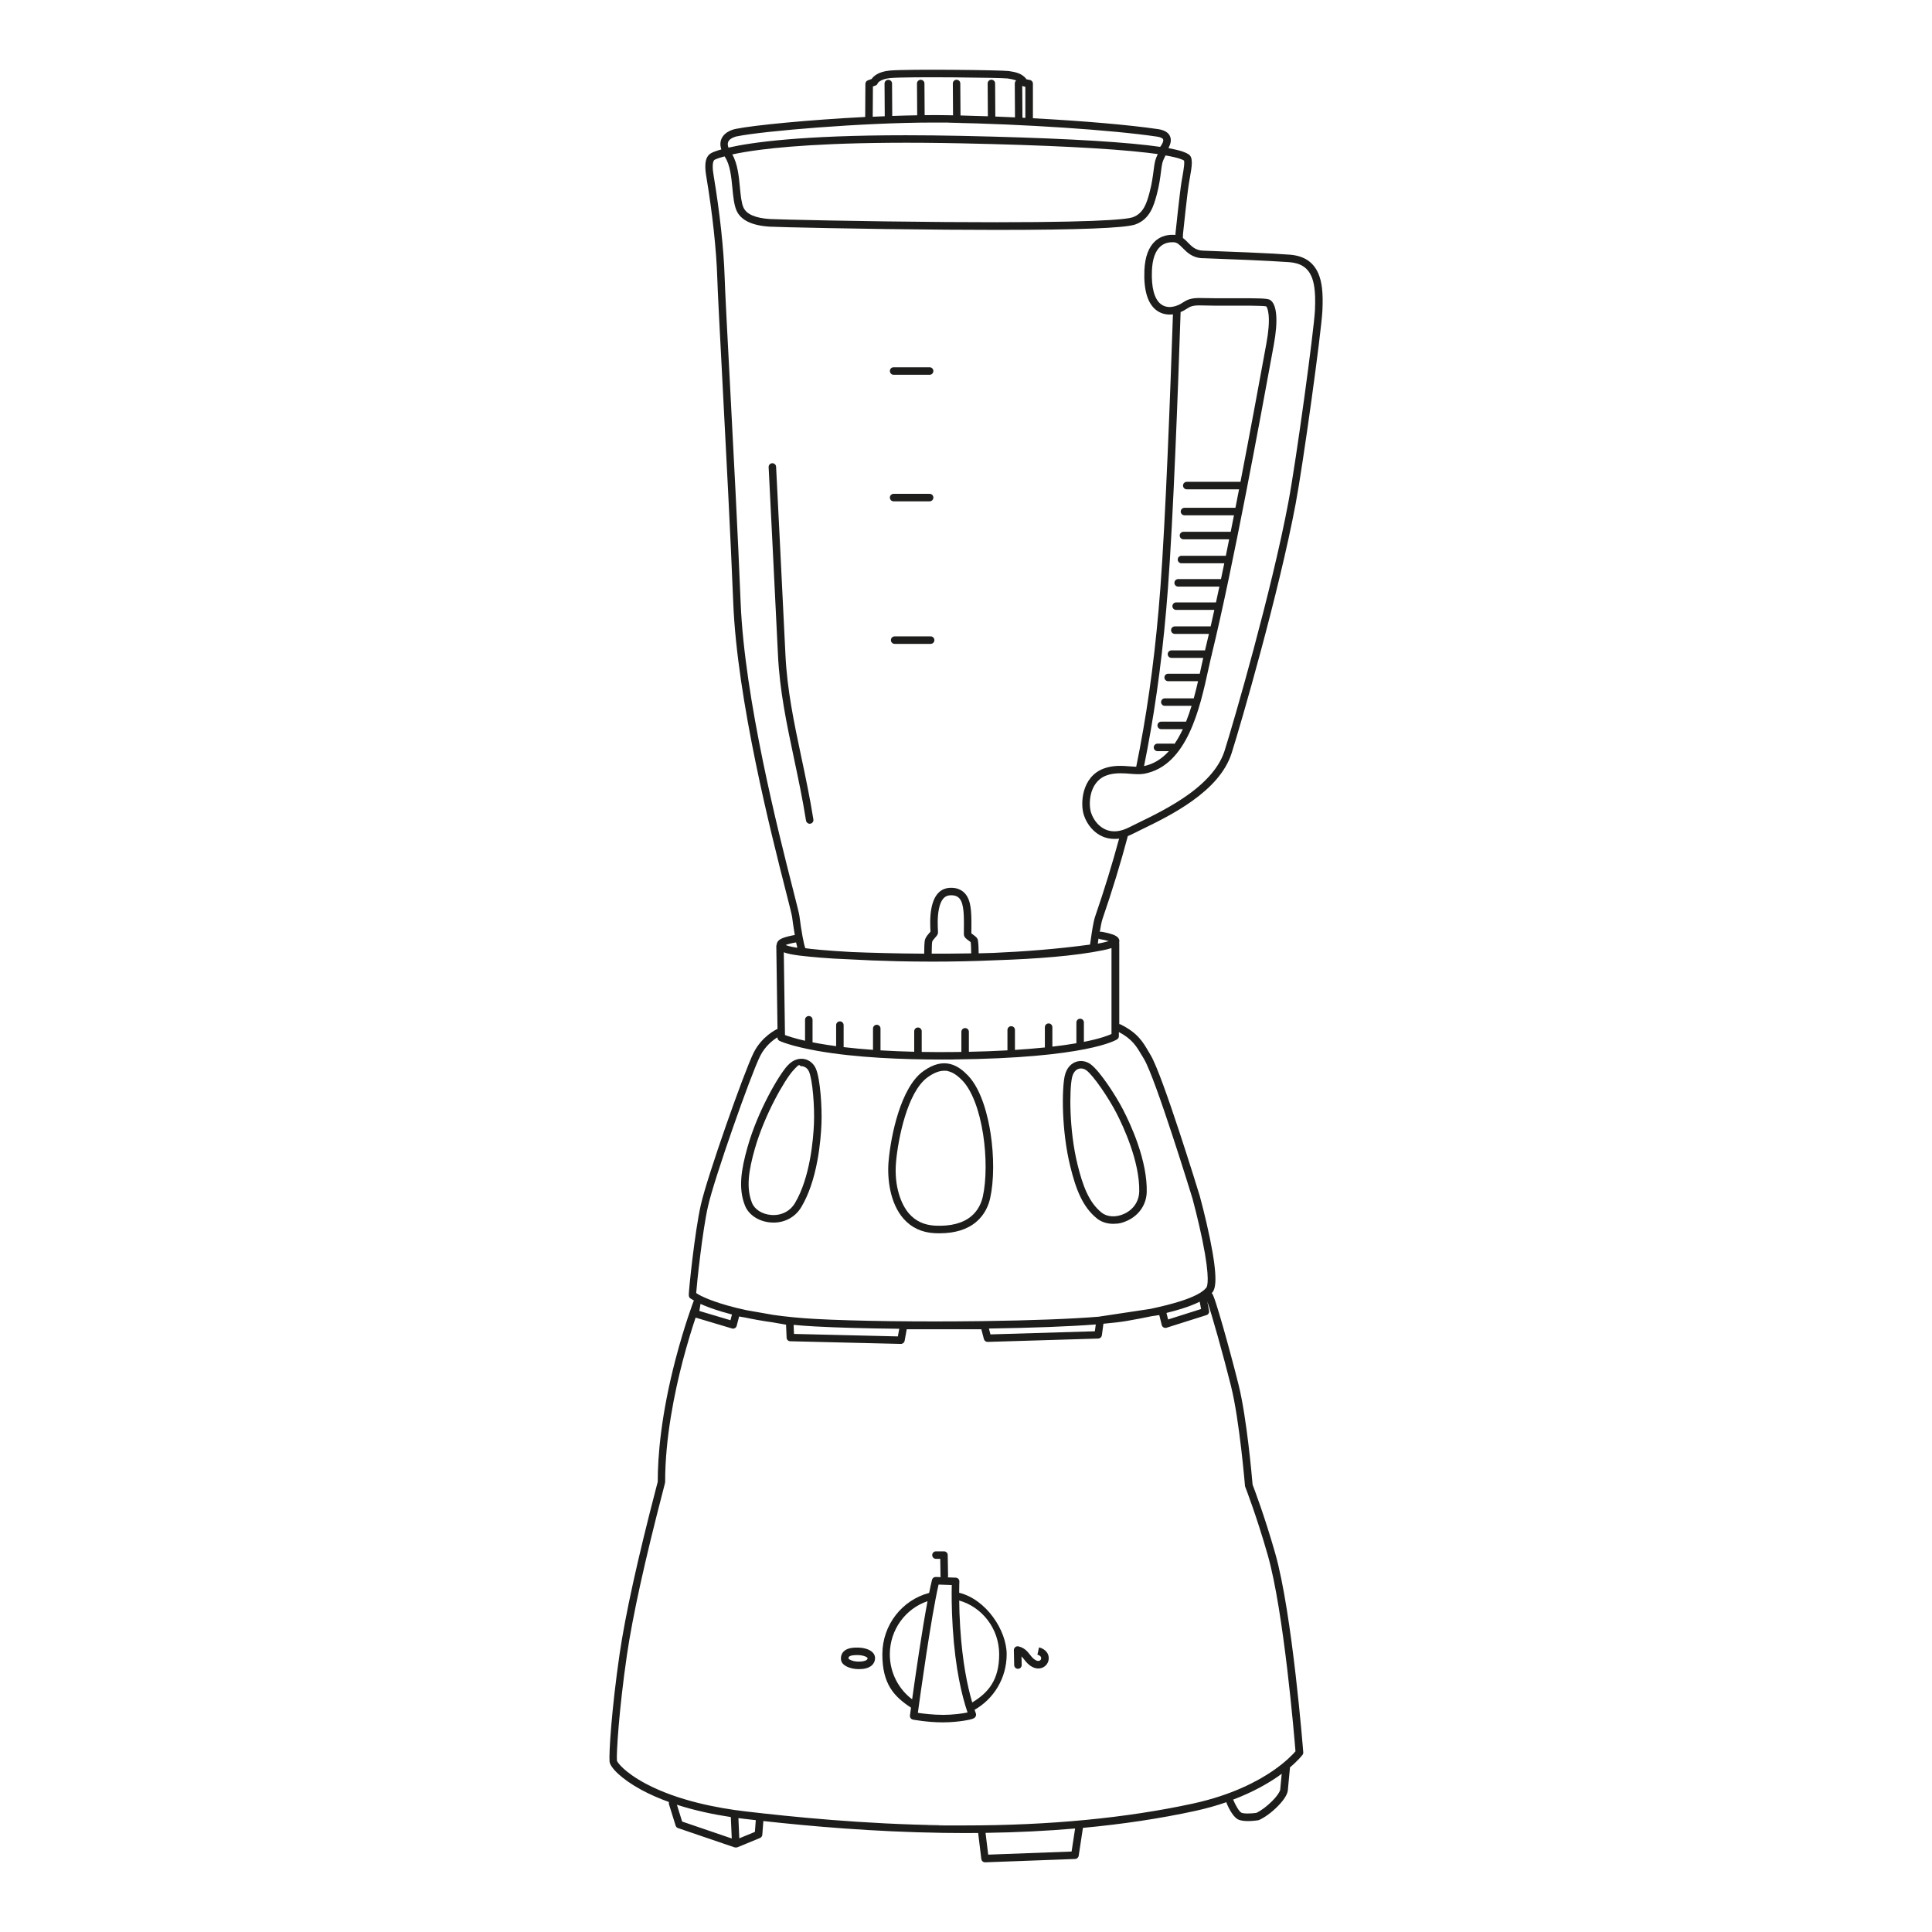 <?xml version="1.0" encoding="UTF-8"?>
<svg xmlns="http://www.w3.org/2000/svg" version="1.1" viewBox="0 0 5669.3 5669.3">
  <defs>
    <style>
      .cls-1 {
        fill: #1d1d1b;
      }
    </style>
  </defs>
  <!-- Generator: Adobe Illustrator 28.7.3, SVG Export Plug-In . SVG Version: 1.2.0 Build 164)  -->
  <g>
    <g id="Ebene_2">
      <g>
        <path class="cls-1" d="M3308.6,2453.8c4.7-1.8,9.6-4,14.7-6.6,8.1-4.2,17.6-8.8,28.6-14.1,40.7-19.8,96.5-46.9,147-83.1,27.9-20,51.4-40.8,69.7-61.9,21.7-25,37-51.2,45.5-78,27.3-86,139.1-471.9,188-732.4,21.9-116.7,75.4-503.2,78.4-566.4,2.5-51.7-1.2-84.5-12.4-109.8-7.1-16-17.4-28.7-30.6-37.6-14.1-9.5-31.9-15-53.1-16.6-67.1-4.9-184.1-9.2-234-11-9.8-.4-16.9-.6-20.5-.8-21.6-.9-32.5-12-44-23.7-4.7-4.8-9.4-9.6-14.8-13.6.2-6.3.3-10.2.3-11.5.8-7.8,12.6-120.6,17.6-150.3.7-4.5,1.6-9.2,2.4-13.7,6.4-36.4,11.1-62.6-5.2-70.8-.3-.2-.6-.4-1-.6-5.4-3.1-16.1-9.2-55.5-16.3,0-.7-.1-1.4-.3-2,4.8-8.9,8.5-20.5,4.6-31.4-4.3-12.1-16.2-19.7-35.4-22.6-85.1-12.6-221.6-24.2-367.6-32v-101.6c0-5.4-3.9-9.9-9.1-10.8-3.2-.6-7.1-1.3-9.8-1.9-12.1-18-36-21.8-49.3-23.8-.8-.1-1.5-.2-2.2-.4-18.2-2.9-300.2-6.3-350.1-1.4-33.8,3.3-47.5,16.8-52.7,24.6l-11.1,4c-4.3,1.6-7.3,5.7-7.3,10.3l-.6,97.2c-164.6,8.4-325.8,24.2-378,34.7-4.5.7-33.5,6.3-43.6,29.2-4.1,9.4-4.3,19.9-.6,31.4-17.9,5-25.9,8.8-28.1,10-25.6,11.8-18.8,52-15.6,71.4,17.7,106.3,29.3,213.5,31.8,294.1,1.3,41.4,7.3,156.3,15,301.8,10.8,205.6,24.3,461.5,31.9,652.2,11.4,286.3,111.7,679.8,154.5,847.8,10.1,39.7,17.4,68.3,18.3,75.1.9,7.1,3.8,29.8,7.8,52.8-3.9.7-10.7,1.9-18,3.7-22.3,5.4-28.7,10.9-31.8,15.1-1.9,2.6-3,5.6-3.1,8.6-.8,1.6-1.3,3.4-1.3,5.3l3.5,242.8c-5,2.3-46.2,22.3-70.1,70.1-27.8,55.7-136,362.8-154.7,445.6-18.7,82.7-35.5,251.8-35.5,263.1s2.9,10.8,15.2,18.3c-.6.8-1.1,1.6-1.4,2.6-.3.7-26.7,70.3-52.7,169.8-43.3,165.7-52.3,286.7-52.2,359.4-.6,2.3-2.2,8.5-4.2,16-54.7,209.8-91,374.6-107.8,489.8-23.4,160.5-31.7,292.6-29.4,315.4,1.7,16.9,34.2,50.7,92.9,82.6,25.9,14,53.4,25.9,81.5,36-.7,2.1-.8,4.4,0,6.7l19.5,62.6c1,3.3,3.6,6,6.9,7.1l166.2,56.7c0,0,.1,0,.2,0,.2,0,.3,0,.5.1.2,0,.3,0,.5.1.2,0,.3,0,.5,0,.2,0,.4,0,.6,0,.1,0,.3,0,.4,0,.3,0,.6,0,.9,0,0,0,0,0,0,0s0,0,0,0,0,0,0,0c0,0,0,0,0,0,.2,0,.3,0,.5,0,0,0,.2,0,.3,0,.2,0,.4,0,.6,0,.2,0,.4,0,.6,0,.2,0,.3,0,.5,0,.2,0,.4,0,.6-.1.1,0,.3,0,.4-.1.2,0,.4-.1.6-.2,0,0,.1,0,.2,0l66.5-27.4c3.8-1.6,6.5-5.2,6.8-9.3l3.1-40.4c134.8,14.8,320.8,31.7,528.3,34.7,21.2.3,42.1.5,63,.5s26.1,0,39-.2l9.3,76.4c.7,5.5,5.4,9.7,10.9,9.7s.3,0,.4,0l263.9-9.8c5.3-.2,9.7-4.1,10.5-9.3l12.5-82c116.7-10.8,226.6-27.4,328.9-49.6,33.9-7.4,64.6-16.2,92.2-25.8,0,1.2.3,2.4.8,3.6,2.5,6.1,15.9,37.2,32.1,46.4,7.5,4.3,19.4,5.5,30.7,5.5s25.4-1.7,29.2-2.3c1-.1,1.9-.4,2.8-.8,16.3-7.2,36.6-21.9,54.1-39.5,24.7-24.8,30.4-40.8,30.7-50.1l5.8-62.2c0-.8,0-1.6,0-2.4,24.9-21.2,36.3-36.1,37-37,1.6-2.1,2.4-4.8,2.2-7.5-.3-4.1-31.9-407.8-82.5-584.7-31.1-108.8-61.6-188.9-66.2-200.8-1.7-20-16.8-195.8-41.2-293.4-12.7-50.8-30.1-115.8-45.5-169.7-7.9-27.7-14.9-50.9-20.1-67.1-2.9-8.9-5.2-15.8-7.1-20.6-1.8-4.8-3.5-8.6-5.9-11.1.8-1,1.6-1.9,2.4-2.9,8.3-10.8,16.6-38.8-7.7-157.2-13-63.2-29.3-122.9-29.5-123.5,0-.1,0-.2,0-.3-4.4-14.5-109-355.1-144.4-414.2-2.1-3.5-4.1-6.8-6-10.2-17.3-29.6-32.3-55.2-81.9-80-1.4-.7-2.9-1.1-4.3-1.1v-236.6c0-.9-.1-1.7-.3-2.6.4-1.5.6-3,.6-4.7-.3-12.7-15.3-18.4-29.9-22.3-11.2-3-22.3-4.7-22.7-4.8-1.7-.3-3.4-.1-4.9.4,2.3-14.8,5.2-30,8.4-39.3,27.7-80.4,52.2-160.4,73.8-241.3ZM3528.9,757.6c3.6.2,10.8.4,20.6.8,49.8,1.8,166.5,6.1,233.2,10.9,33.2,2.4,54,15.5,65.3,41.1,6.4,14.6,13.5,39.1,10.6,99.9-2.7,57.4-54.4,437.6-78,563.4-48.7,259.5-160.1,644.1-187.3,729.8-14.2,44.6-50.2,87.9-107,128.6-49.1,35.1-103.8,61.8-143.8,81.2-11.1,5.4-20.8,10.1-29.1,14.4-25,12.8-47.8,15.2-67.8,7.1-19.7-8-36.1-26.6-43.8-49.6-4.4-13.1-5.9-36.3.4-58.6,5-17.5,16.6-40.5,43.8-50.8,13.7-5.2,27.8-6.7,41.6-6.7s19.1.7,28.1,1.4c15,1.2,29.2,2.2,41.8,0,126.6-23.5,163.7-193.7,188.3-306.3,3.1-14,6-27.3,8.8-39.2.9-1.6,1.5-3.5,1.5-5.5s0-.3,0-.5c61.7-252,146.3-713.7,174.1-865.6,3.3-18.1,5.9-32,7.5-40.8,13.4-72,9.4-120.4-11-132.6-7.3-4.4-27.4-5.2-119.4-4.9-31.5,0-61.3.2-79.3-.5-34.2-1.4-45.3,5.7-57,13.1-6.2,3.9-12,7.6-22.8,10.8-9.2,2.7-26.9,5.5-41.9-6.2-19.1-14.9-28.1-48.8-26.1-98.1,1.4-33.4,9.6-57.2,24.6-70.7,10.4-9.4,23.9-13.6,40-12.6,9.3.6,15.4,6.4,25.5,16.6,12.7,12.9,28.5,29.1,58.8,30.3ZM3464.1,915.9c8.1-3.3,13.7-6.9,18.5-9.9,9.8-6.3,17-10.8,44.3-9.7,18.5.7,48.5.7,80.3.6,38.9-.1,97.1-.3,108.4,2.1,1.3,1.4,5.3,7.2,7,24.2,2.2,20.8-.1,50.3-6.6,85.2-1.6,8.8-4.2,22.8-7.5,40.9-13,71.2-38.6,210.7-68.4,364.6-.4,0-.8,0-1.2,0h-156.4c-6.1,0-11,4.9-11,11s4.9,11,11,11h153.4c-3.5,17.9-7,36.1-10.6,54.2h-149.5c-6.1,0-11,4.9-11,11s4.9,11,11,11h145.2c-3.2,16.1-6.4,32.3-9.6,48.4h-138.6c-6.1,0-11,4.9-11,11s4.9,11,11,11h134.1c-3.3,16.2-6.6,32.3-9.8,48.4h-130.1c-6.1,0-11,4.9-11,11s4.9,11,11,11h125.6c-3.2,15.6-6.5,31.1-9.7,46.4h-125.7c-6.1,0-11,4.9-11,11s4.9,11,11,11h121c-3.3,15.7-6.7,31.2-10,46.4h-116.9c-6.1,0-11,4.9-11,11s4.9,11,11,11h112.1c-3.6,16.6-7.3,32.7-10.8,48.4h-105.2c-6.1,0-11,4.9-11,11s4.9,11,11,11h100.1c-3.9,16.8-7.7,33-11.5,48.4h-98.4c-6.1,0-11,4.9-11,11s4.9,11,11,11h93.2c-2.1,9.1-4.2,18.9-6.4,29-1.2,5.7-2.5,11.5-3.8,17.4h-92.7c-6.1,0-11,4.9-11,11s4.9,11,11,11h87.7c-3.8,16.4-7.9,33.3-12.6,50.3h-84.9c-6.1,0-11,4.9-11,11s4.9,11,11,11h78.5c-4.8,15.7-10.2,31.3-16.2,46.4h-72.9c-6.1,0-11,4.9-11,11s4.9,11,11,11h63.4c-7.5,16.1-15.6,30.4-24.2,43-1-.3-2.1-.5-3.2-.5h-46.9c-6.1,0-11,4.9-11,11s4.9,11,11,11h33.3c-21.2,23.5-45.3,38-72.8,43.9,3.2-15.8,6.3-31.6,9.3-47.5,28.1-148.1,48-303.1,60.8-473.8,15.5-206.8,29.3-572.6,37.2-810.8ZM3008.8,254.7v91.2c-2.8-.1-5.7-.3-8.5-.4l-.6-93.5c2.1,1.1,5,1.9,9.1,2.7ZM2561,253.9l7.8-2.8c3.4-1.2,5.7-3.1,6.6-6.5,2.3-4.5,12.7-13.1,37-15.5,48.9-4.8,329.4-1.2,344.5,1.2.7.1,1.5.2,2.4.4,6.4,1,15.2,2.4,22.7,5.6-2.6,2-4.2,5.2-4.2,8.7l.6,99.5c-19.2-.9-38.4-1.7-57.7-2.5l-.6-97.2c0-6.1-5-10.9-11-10.9h0c-6.1,0-11,5-10.9,11.1l.6,96.2c-27-1-53.8-1.8-80.3-2.4l-.6-93.9c0-6.1-5-10.9-11-10.9h0c-6.1,0-11,5-10.9,11.1l.6,93.3c-5-.1-10-.2-15-.3-21.7-.4-44.6-.5-68.3-.2l-.6-92.9c0-6.1-5-10.9-11-10.9h0c-6.1,0-11,5-10.9,11.1l.6,93.1c-23.8.4-48.4,1-73.2,1.9l-.6-95.1c0-6.1-5-10.9-11.1-10.9-6.1,0-11,5-10.9,11.1l.6,95.8c-11.7.5-23.5,1-35.3,1.5l.6-88.3ZM2136.9,416.1c4.6-10.6,21.1-15.4,27.1-16.4.2,0,.3,0,.5,0,73-14.8,364.5-40.1,574.5-40.1s28.4.1,41.9.4c223.6,4.1,481.9,21.3,614.3,40.9,10,1.5,16.5,4.5,17.9,8.2,1.9,5.1-3.4,15.2-8.7,21.9-10.5-1.5-22.5-3.1-36.1-4.7-112.4-13-296.2-22.3-546.4-27.6-59.2-1.2-113.8-1.8-164.1-1.8-306.1,0-453.4,21-520.2,36.3-2.1-5.9-2.9-12-.7-17ZM3397.4,452.2c-3.2,6.7-6.1,13.8-7.7,19.9-1.8,7-3,16.2-4.5,27.8-2.3,17.7-5.2,39.8-11.5,63.1l-.5,2c-7.3,27.2-16.4,61.1-49.2,72.5-18.9,6.6-114.9,17.2-545.8,14.1-249.2-1.8-496-7.5-518.3-8.8-43.5-2.7-69.9-14.3-78.5-34.4-5.9-13.8-8-35.5-10.2-58.5-3.1-32.6-6.6-69.3-22.4-96.7,20.1-4.4,47.4-9.3,83.7-13.9,95.3-12.2,274.9-25.3,589-18.7,249.4,5.3,432.6,14.5,544.3,27.5,11.8,1.4,22.3,2.7,31.6,4ZM2173.3,1767.2c-7.6-190.9-21.1-446.8-31.9-652.5-7.7-145.3-13.7-260.2-15-301.3-2.5-81.5-14.2-189.8-32.1-297-1.8-10.5-3.3-21.7-2.8-31.5.3-5.2,1.4-14.3,6-16.3.3-.2.5-.2.8-.4.7-.4,8.3-4.1,27.9-9.3.3.5.6.9.9,1.4,15.5,23.2,19,59.7,22.1,92,2.4,24.7,4.6,48.1,11.9,65.1,12.2,28.4,44.9,44.4,97.4,47.7,22.5,1.4,270,7.1,519.6,8.9,52.5.4,101.3.6,146.4.6,239.9,0,376.6-5.3,406.8-15.9,43.7-15.3,54.9-57.1,63.1-87.6l.5-2c6.7-24.8,9.7-47.7,12-66,1.4-10.5,2.5-19.5,4-25.1,1.6-6.1,5.4-14.5,9.2-21.9,40.1,6.9,50,12.5,53.9,14.8.2,0,.3.2.5.3.4,1.6,1,5.8,0,15.8-1,9.5-3,21.1-5,32.4-.8,4.6-1.7,9.3-2.4,13.9-5.2,31.2-17.3,147.1-17.8,152,0,.3,0,.6,0,.8,0,.3,0,1.4,0,3.3-1-.1-2.1-.2-3.2-.3-27.7-1.7-45.8,9-56.1,18.2-19.5,17.6-30.2,46.6-31.9,86.1-2.3,57.5,9.3,96.7,34.5,116.4,13.6,10.6,31.1,15,49.3,12.6-8,238.1-21.6,598.5-36.9,803.1-12.7,169.9-32.5,324-60.4,471.3-3.4,17.8-6.9,35.5-10.5,53.2-5.3-.2-11-.6-16.8-1.1-24.1-1.9-51.3-4-79.2,6.6-63.8,24.2-68.9,102.4-57.4,136.9,9.7,29,30.7,52.6,56.4,63,8.5,3.4,19.5,6.3,32.7,6.3s9.2-.3,14.2-1.1c-20.6,76.3-43.9,151.8-70,227.6-5.8,16.8-9.9,46-13,67.4-.8,5.7-1.7,11.9-2.4,16.2-96,13-192.9,20.5-283.2,24.4-14.5.5-29.1.8-43.6,1.2,0-6.4-.3-27.4-2.1-38-1.2-7.3-7.5-11.8-14.1-16.6-1.5-1.1-3.8-2.7-5.2-4,0-.7,0-1.5,0-2.4.2-14.3.6-48-1.1-63.5l-.2-1.9c-1.1-9.9-2.9-26.6-11.2-40.7-7.5-12.7-22.8-27.3-53.2-24.8-18.5,1.5-42.4,13-51.4,58.9-5.2,26.6-3.6,55.4-2.9,67.7,0,.6,0,1.2,0,1.8-.7.9-1.7,1.9-2.4,2.8-4.9,5.6-11,12.5-13.5,20-2.2,6.6-2.5,28.3-2.5,40.6s0,.8,0,1.2c-82.3-.5-157.1-2.6-212.5-4.8-74.5-4.1-123.2-9.1-136.3-11.3-4.5-10.9-11.8-50.3-17.3-94-1-7.8-6.8-30.8-18.8-77.8-42.6-167.4-142.5-559.3-153.8-843.2ZM2752.3,2730.7c-.6-11.5-2.1-38.3,2.6-62.2,5.2-26.4,15.5-39.9,31.6-41.2,29.6-2.4,37.5,15.8,40.7,45.9l.2,2c1.6,14.2,1.1,48,1,60.7,0,2.6,0,4.5,0,5.5,0,8.7,7.3,13.9,14.5,19,1.6,1.2,4.2,3,5.5,4.2,1.1,8.9,1.5,25.4,1.5,33-39.2.7-78.2.9-115.9.8,0-.4,0-.8,0-1.3,0-13.5.6-30.2,1.4-33.8,1.2-3.3,6.1-8.9,9.1-12.3,4.8-5.5,8-9.1,8-14.5s0-3.1-.2-5.8ZM2336,2765.4c1.3,6.3,2.6,11.5,3.8,15.7-2.1-.3-4.1-.6-6-.9-15.7-2.6-24.1-5.2-28.4-7.2,7-2.7,18.9-5.7,30.7-7.6ZM2055.6,3826.2c13.1,6,33.5,14.1,63.2,23,8.7,2.6,18.4,5.3,29.1,8.1l-4.4,16.8-91.3-27.2,3.4-20.6ZM1986.3,5295.9c54.5,17.6,110,28.9,158.2,36.1l2.8,62.9-145.6-49.7-15.4-49.4ZM2215.1,5375.6l-45.7,18.8-2.6-59.3c6.3.8,12.5,1.6,18.4,2.3,10.4,1.2,21.3,2.5,32.6,3.7l-2.6,34.4ZM3144.5,5433.2l-244.7,9.1-7.8-63.9c90.9-1.3,178.6-5.6,262.8-12.8l-10.3,67.7ZM3756.9,5249.3c0,.3,0,.6,0,.8,0,5.4-7.7,18.8-24.3,35.4-14.9,15-32.4,28-46,34.3-14.9,2.1-37.7,2.9-44.2-.8-7.1-4-17.7-23.7-22.7-35.7-.4-.9-.8-1.6-1.3-2.4,58.2-22.1,101.3-47,130.6-67.2,4.2-2.9,8.3-5.8,12.1-8.7l-4.2,44.3ZM3612.5,4068.4c24.9,99.6,40.6,289.5,40.8,291.4,0,1.1.3,2.1.7,3.1.3.8,32.9,84,66.1,200.3,47.1,164.9,77.8,531.5,81.4,575.9-6.9,8-27.9,30.8-66.1,57-43.9,30.2-120.1,71.3-233.8,96.1-196.9,42.8-422.2,64.4-670.7,64.4s-41.6-.2-62.7-.5c-236.1-3.4-444.4-24.8-580.5-40.7-81.5-9.5-198.4-31.3-292.3-81.1-32.9-17.5-53.5-33.5-64.9-43.8-14.7-13.2-19.5-21.7-20.2-23.8-1.8-20.2,5.8-148.6,29.3-309.8,16.7-114.4,52.8-278.5,107.3-487.5q4.9-18.7,4.9-20.4c-.3-129,27.8-264.1,51.4-354.7,14-53.4,28-98.1,38-127.9l106.8,31.9c2.9.9,5.9.5,8.5-1,2.6-1.5,4.5-3.9,5.2-6.8l7.2-27.4,17.2,3c23.7,5.1,51,10,81.7,14.3l38.8,6.8,1.6,38.1c.2,5.8,4.9,10.4,10.7,10.5l324.5,7.8c5.4.1,10.1-3.7,11.1-9l6.2-34h218.9l7.6,28.9c1.3,5,5.9,8.3,11,8.2l324.5-9.8c5.4-.2,9.8-4.2,10.6-9.5l4.6-34c28-2.5,50.9-5.2,67.8-8.1,26.9-4.7,51.3-9.3,73.5-14l22.6-3.4,7.3,29.4c.7,2.9,2.7,5.5,5.3,6.9,2.7,1.5,5.8,1.8,8.7.9l117.3-37.1c5.3-1.7,8.5-7.1,7.5-12.5l-5.2-27.5c12.9,36.9,46.5,156,69.8,249.2ZM2328.8,3887.7c19.6,1.9,40.4,3.4,62.3,4.6,65.4,3.6,152,5.9,247.7,6.9l-4.1,22.4-304.8-7.3-1.1-26.5ZM2901.8,3898.5c129-2,237.1-6.1,313.7-12l-2.7,20-306.4,9.2-4.5-17.2ZM3520.4,3819.6l4.1,21.6-96.8,30.7-4.8-19.2c16.6-4.1,31.5-8.2,44.9-12.4,21-6.6,38.4-13.4,52.6-20.6ZM3350.9,3097.3c2,3.4,4,6.8,6.1,10.4,33.8,56.4,139.5,400.2,142.2,409.2.9,3.4,16.6,61.2,29.1,122.1,23.8,116.2,14,136.4,11.8,139.2-10.9,14.2-37.5,28-79,41-23.4,7.3-51.8,14.5-85.8,21.7l-148.7,22.4c-.6,0-1.2.2-1.8.4-79.6,6.5-198,11.1-341.1,13-182.2,2.5-375.1,0-491.6-6.4-45.5-2.5-85.9-6.6-121.4-11.6l-80-14c-21.6-4.6-40-9.3-55.3-13.6-59-16.7-85.5-31.6-92.5-36.8,1.9-27,18.1-181.2,34.7-254.7,18.5-82,125.4-385.6,152.9-440.6,14.9-29.9,38.2-47.3,50.8-55.1v.8c0,4.2,2.5,7.9,6.2,9.7,1.3.6,31.8,15.1,110,29.1,116.1,20.7,255.9,25.6,363,25.6s23.7,0,34.9-.2c394.9-3.9,479.5-56.9,482.9-59.2,3.1-2,4.9-5.5,4.9-9.2v-12.1c39.4,20.9,51.8,42.1,67.3,68.6ZM3261.6,2782.1v252.1c-9.4,4.3-33.2,13.6-81,23.1v-57c0-6.1-4.9-11-11-11s-11,4.9-11,11v61c-22.4,3.9-46.1,7.2-70.5,10v-57.1c0-6.1-4.9-11-11-11s-11,4.9-11,11v59.5c-28.8,3-58.4,5.3-87.8,7.2v-58.6c0-6.1-4.9-11-11-11s-11,4.9-11,11v59.9c-39.2,2.2-77.6,3.5-113.2,4.2v-58.6c0-6.1-4.9-11-11-11s-11,4.9-11,11v59c-8.8.1-17.3.3-25.6.3-27.6.3-58.3.3-90.8-.3v-60.7c0-6.1-4.9-11-11-11s-11,4.9-11,11v60.2c-31.9-.8-65.3-2.1-98.9-4.1v-64.1c0-6.1-4.9-11-11-11s-11,4.9-11,11v62.6c-28.9-2-57.9-4.7-86.2-8v-64.6c0-6.1-4.9-11-11-11s-11,4.9-11,11v61.8c-17-2.3-33.6-4.8-49.8-7.7-6.8-1.2-13.3-2.4-19.4-3.6v-66.2c0-6.1-4.9-11-11-11s-11,4.9-11,11v61.6c-31.3-7.1-50.1-13.5-58.9-16.8l-3.5-242.8c21.5,8.2,59,11.5,111.5,16.1h1.4c15.6,1.5,45.2,3.2,84.6,4.8,37.1,2.1,82.8,4.1,135.7,5.3,31.2.7,65.6,1.2,102.7,1.2,57.2,0,120.5-1.1,187-4.1,118.2-3.9,232.7-12.6,314.2-29.4,9.4-1.9,17.7-4,24.6-6.3ZM3228,2755.9c8.9,1.4,18.4,3.6,25.4,5.7-4.6,1.5-11.2,3.2-20.7,5.2-3.7.8-7.5,1.5-11.3,2.2.5-3.2,1-6.7,1.5-10.6.2-1.4.4-2.9.6-4.3,1.3.9,2.8,1.5,4.5,1.8Z"/>
        <path class="cls-1" d="M2358.7,3107.4c-9.8-1.6-29.2-1.1-48.1,19.9-25.9,28.6-87.1,132.9-117.1,239-18.8,66.5-27.3,121.1-7.5,171.2,10.8,27.4,40.3,46.9,75.1,49.7,2.9.2,5.8.4,8.7.4,34.3,0,64.5-16.7,81.8-45.9,21.1-35.4,37-81.7,47.3-137.7,7.7-42.1,10.6-80.9,11.6-106,2-47.9-3.4-132.9-16.6-162.6-6.7-15.1-19.9-25.6-35.2-28ZM2388.5,3297.1c-1.9,45.1-11,158.2-55.8,233.3-14.4,24.2-40.5,37.2-69.8,34.8-26.5-2.1-48.7-16.2-56.4-35.9-17.5-44.4-9.4-94.9,8.2-157.2,28.6-101.3,88.3-203.7,112.2-230.2s16.5-13.2,24.8-13.2,2.4,0,3.5.3c8,1.3,14.9,7,18.6,15.2,10.7,24,16.8,103.2,14.7,152.8Z"/>
        <path class="cls-1" d="M3200.8,3123.2c-13.3-9.8-29.9-12.4-44.5-6.9-9.3,3.5-25.9,13.5-32,41.1-8.3,37.7-10,158.6,16.4,265.6,16.5,67.1,36.2,118.7,78.2,152.5,12.9,10.4,29.8,15.7,47.7,15.7s28.4-3.2,42.2-9.6c34.4-16.1,55.4-47.6,56.2-84.3.8-41.2-8.3-89.3-27-143-14.1-40.4-30.8-75.5-42.3-97.8-21.9-42.6-68.6-113.8-94.8-133.1ZM3342.9,3496.8c-.6,28.1-16.8,52.4-43.5,64.8-24.1,11.3-50.3,10-66.8-3.3-37.2-29.9-55.1-77.9-70.6-140.7-25.2-102.2-24-220.7-16.2-255.6,2.9-13,9.4-21.9,18.3-25.3,2.5-.9,5.2-1.4,7.9-1.4,5.4,0,11,1.9,15.8,5.4,21.1,15.6,65.6,81.4,88.3,125.5,20.7,40.1,68.6,143,66.9,230.4Z"/>
        <path class="cls-1" d="M2840.1,3155.7h0c-26.2-27.2-68.3-58.1-131.7-11.7-65.4,47.8-94.2,188-100.9,263.3-4.6,52,4.3,123.6,43.5,168.5,23.3,26.7,54.3,41.1,92.1,42.9,4.7.2,9.2.3,13.7.3,45.3,0,81.5-11.2,107.7-33.3,25.9-21.8,36.6-49.8,41-69.5,11.4-51.1,11.8-122.7,1.1-191.6-6.9-44.5-24.8-125.6-66.5-169ZM2884,3511.4c-3.7,16.4-12.5,39.6-33.7,57.4-24.5,20.6-60.2,30-106.3,27.8-31.6-1.5-57.3-13.4-76.5-35.4-22.7-26-44.6-79.6-38.1-152,6-66.7,32.8-204.3,92-247.5,18.1-13.2,34.3-19.7,49.4-19.7s6.6.3,9.8,1c14.1,2.8,27.9,11.7,43.6,27.9,27.4,28.5,49.5,85.8,60.6,157.1,10.2,65.3,9.8,135.6-.8,183.4Z"/>
        <path class="cls-1" d="M3048.9,4834l-2.3,10.8-2.4,10.7c1.2.3,11.6,2.9,11,11-.2,2.7-1.6,4.9-3.8,6.2-3.1,1.8-7.3,1.5-11.5-.6-7.5-3.8-12-9.5-17.3-16.2-7.6-9.7-16.1-20.6-34-24.7-3.3-.8-6.8,0-9.4,2.2-2.6,2.1-4.1,5.4-4.1,8.8l1,44c.1,6,5,10.8,11,10.8s.2,0,.2,0c6.1-.1,10.9-5.2,10.8-11.2l-.6-25.3c2.6,2.6,5,5.7,7.8,9.1,6,7.7,12.8,16.4,24.8,22.3,10.9,5.5,22.7,5.5,32.3,0,8.6-4.9,14.2-13.8,14.9-23.7,1.6-21.7-17.8-31.8-28.2-34Z"/>
        <path class="cls-1" d="M2516.8,4834.7h-1.1c-8.5,0-28.5-.1-40,11.3-5.3,5.3-8.1,12.2-8.1,20.2s2.5,17.6,19.4,25.2c7.6,3.4,17.8,5.8,27.2,6.3,2.1.1,4.3.2,6.5.2,12.8,0,27.8-2.2,37.6-11,5.8-5.2,9.1-12.2,9.5-20.1.3-6.5-2-12.6-6.8-17.6-10.2-10.7-29.5-14.5-44.3-14.5ZM2545.9,4865.6c-.1,2.1-.8,3.6-2.2,4.9-4.4,3.9-15.2,5.9-28.2,5.2-14.9-.8-25.8-6.8-25.8-9.5s.8-3.8,1.6-4.6c4.7-4.7,17.6-4.9,23.3-4.9s.8,0,1.1,0h1.1c13.7,0,24.8,4,28.3,7.7.8.8.8,1.1.7,1.3Z"/>
        <path class="cls-1" d="M2814.6,4673.8c0-20.4.6-32.6.6-32.9.1-2.9-.9-5.8-2.9-7.9s-4.8-3.4-7.7-3.5l-23.3-.8c.5-1.3.7-2.6.7-4l-1-61.6c0-6-5-10.8-11-10.8h-23.5c-6.1,0-11,4.9-11,11s4.9,11,11,11h12.6l.8,50.7c0,1,.2,2,.5,3l-14.5-.5c-5.2-.2-9.8,3.3-11,8.4-2.7,11-5.5,24-8.4,38.4-78.8,20.5-137.3,93.5-137.3,180.2s33.6,123.4,84.1,156.5c-1.8,12.8-2.8,21-3.1,22.8-.8,5.8,3.1,11.2,8.9,12.3,1.8.3,43.4,8,86.8,8s.8,0,1.3,0c25.6,0,48.1-2.8,59.1-4.5,30.9-4.6,33.6-8.4,35.8-11.5,2.2-3.1,2.7-7,1.4-10.5-1.2-3.3-2.4-6.7-3.7-10.4,56.2-31.7,94.2-92.8,94.2-162.7s-59.5-160.9-139.4-180.7ZM2611.1,4854.5c0-72.6,46.5-134.4,110.6-155.9-16.9,90.2-35.5,219.1-45.1,287.9-39.7-29.9-65.5-77.9-65.5-132.1ZM2767,5032.1c-29.3,0-58.6-3.7-73.6-5.9,7-51.8,38.6-279.9,60.8-376.4l38.7,1.3c-.5,20.6-.9,67.8,2.8,125.4,7.6,120.8,27.1,200.7,43.5,248.6-13.8,3-42.5,7-72.1,7.1ZM2852.9,4995.7c-14.1-47.6-28.9-119.2-35.3-220.3-1.9-29.9-2.7-56.9-2.9-78.8,67.6,19.3,117.3,82.8,117.3,157.9s-31.8,112.7-79.1,141.2Z"/>
        <path class="cls-1" d="M2622.3,1099.7h105.6c6.1,0,11-4.9,11-11s-4.9-11-11-11h-105.6c-6.1,0-11,4.9-11,11s4.9,11,11,11Z"/>
        <path class="cls-1" d="M2622.3,1471.1h105.6c6.1,0,11-4.9,11-11s-4.9-11-11-11h-105.6c-6.1,0-11,4.9-11,11s4.9,11,11,11Z"/>
        <path class="cls-1" d="M2730.9,1867.4h-105.6c-6.1,0-11,4.9-11,11s4.9,11,11,11h105.6c6.1,0,11-4.9,11-11s-4.9-11-11-11Z"/>
        <path class="cls-1" d="M2376,2417.2c.6,0,1.2,0,1.7-.1,6-1,10.1-6.6,9.1-12.6-10.1-63.3-22.8-123.6-35.2-182-21.6-102-41.9-198.4-46.8-301.5-7.7-162.3-27.2-547.4-27.4-551.3-.3-6.1-5.5-10.7-11.5-10.4-6.1.3-10.7,5.5-10.4,11.5.2,3.9,19.6,388.9,27.4,551.2,5,104.9,25.5,202.1,47.3,305,12.3,58.1,25,118.2,35,180.9.9,5.4,5.5,9.3,10.8,9.3Z"/>
      </g>
    </g>
  </g>
</svg>